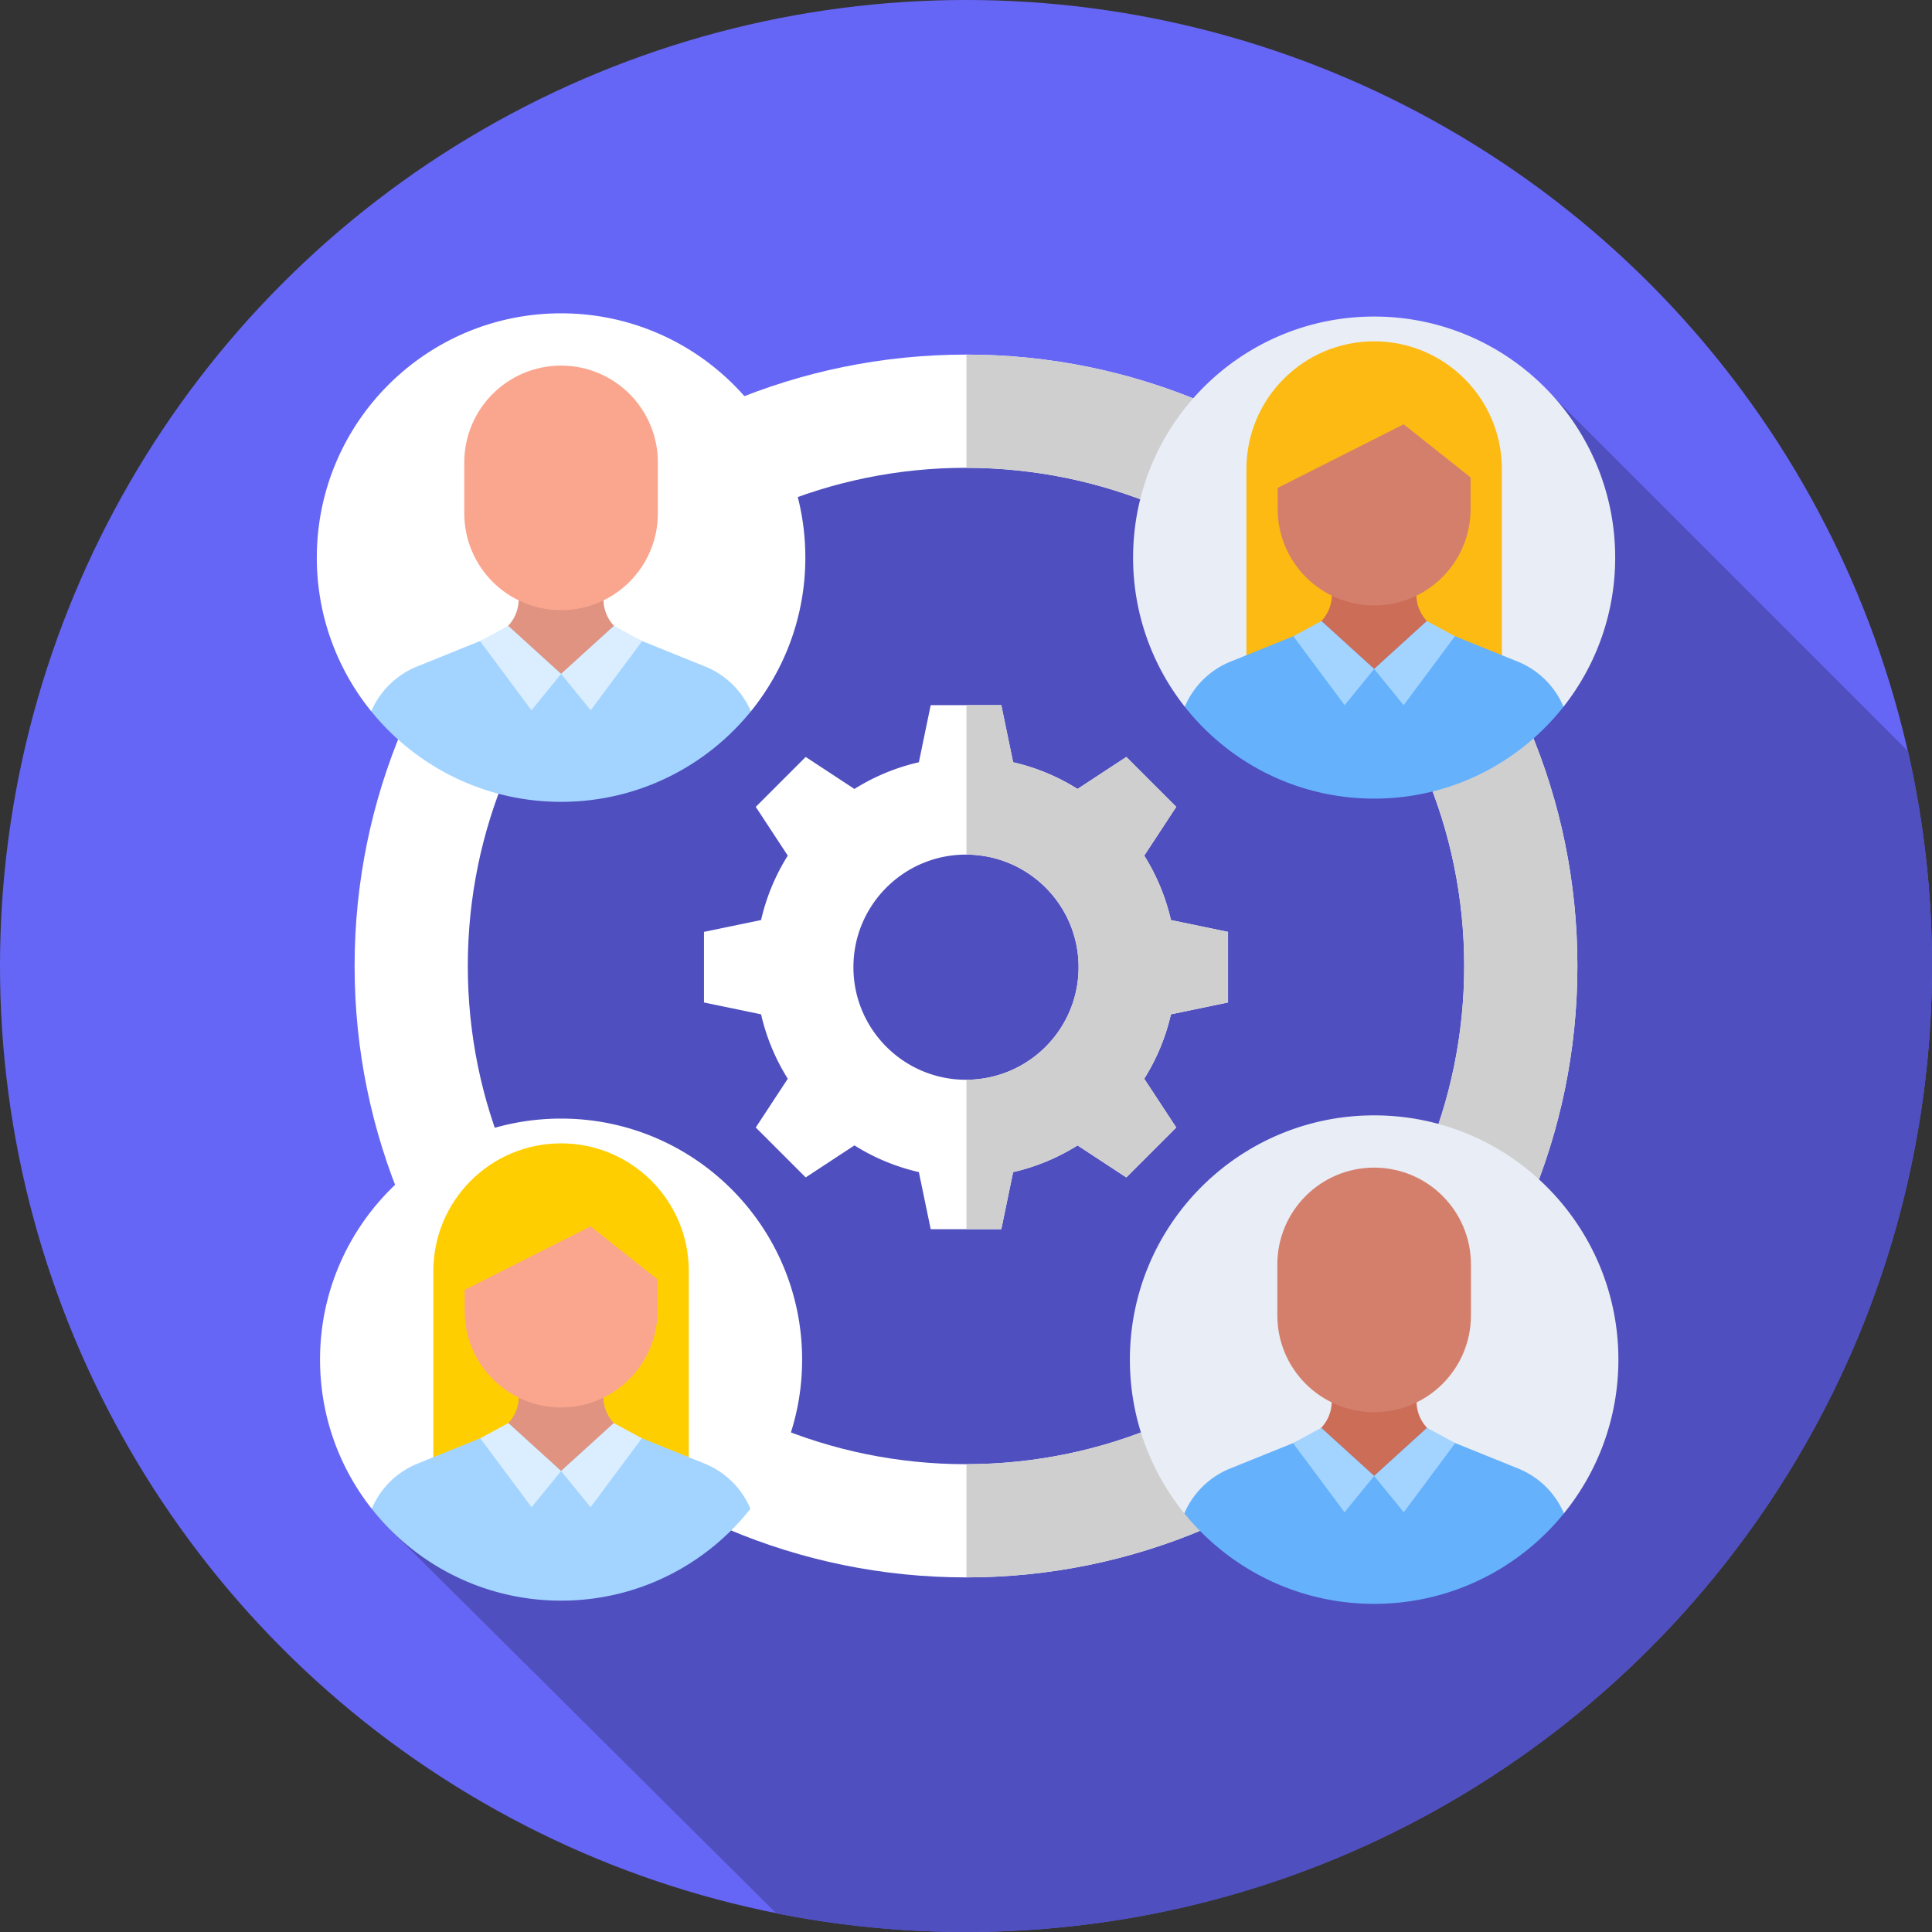 <?xml version="1.0" encoding="UTF-8"?>
<svg xmlns="http://www.w3.org/2000/svg" xmlns:xlink="http://www.w3.org/1999/xlink" version="1.1" width="512" height="512" x="0" y="0" viewBox="0 0 512 512" style="enable-background:new 0 0 512 512" xml:space="preserve" class="">
  <rect x="0" y="0" width="512" height="512" fill="#333333" stroke="none"/>
  <g>
    <circle cx="256" cy="256" r="256" fill="#6666f6" opacity="1" data-original="#00c8c8" class=""></circle>
    <path fill="#4f4fbf" d="M512 256c0-19.558-2.193-38.604-6.348-56.906l-93.663-93.663-277.556 23.424-35.92 270.988 5.268 5.892 101.956 101.332A257.195 257.195 0 0 0 256 512c141.385 0 256-114.615 256-256z" opacity="1" data-original="#1cadb5" class=""></path>
    <path fill="#ffffff" d="M256 418.027c-89.342 0-162.027-72.685-162.027-162.027S166.658 93.973 256 93.973 418.027 166.658 418.027 256 345.342 418.027 256 418.027zm0-294.054c-72.8 0-132.027 59.227-132.027 132.027S183.2 388.027 256 388.027 388.027 328.8 388.027 256 328.8 123.973 256 123.973z" opacity="1" data-original="#555a66" class=""></path>
    <path fill="#cfcfcf" d="M418.027 256c0-89.302-72.62-161.96-161.907-162.025v30c72.745.065 131.907 59.265 131.907 132.025 0 72.759-59.162 131.96-131.907 132.025v30c89.287-.065 161.907-72.724 161.907-162.025z" opacity="1" data-original="#333940" class=""></path>
    <path fill="#e9edf5" d="M313.977 187.29a63.608 63.608 0 0 1-13.693-39.524c0-35.278 28.599-63.877 63.877-63.877s63.877 28.599 63.877 63.877a63.608 63.608 0 0 1-13.699 39.532z" opacity="1" data-original="#e9edf5"></path>
    <path fill="#fdba12" d="M398.011 198.717h-67.699v-74.411c0-18.694 15.155-33.849 33.849-33.849 18.694 0 33.849 15.155 33.849 33.849v74.411z" opacity="1" data-original="#fdba12" class=""></path>
    <path fill="#cc6d58" d="M375.358 157.57v-15.958h-22.394v15.958c0 2.664-1.035 5.155-2.786 7.019l13.983 28.165 13.983-28.165a10.247 10.247 0 0 1-2.786-7.019z" opacity="1" data-original="#cc6d58"></path>
    <path fill="#65b1fc" d="m402.204 175.331-20.436-8.259a10.215 10.215 0 0 1-3.623-2.484l-13.983 12.706-13.983-12.706a10.224 10.224 0 0 1-3.623 2.484l-20.436 8.259a22.183 22.183 0 0 0-12.136 11.967c11.698 14.828 29.826 24.346 50.178 24.346s38.481-9.518 50.178-24.346a22.186 22.186 0 0 0-12.136-11.967z" opacity="1" data-original="#65b1fc" class=""></path>
    <path fill="#a3d4ff" d="m364.161 177.294-7.82 9.583-13.593-18.266 7.43-4.023zM364.161 177.294l7.82 9.583 13.594-18.266-7.43-4.023z" opacity="1" data-original="#a3d4ff" class=""></path>
    <path fill="#d47f6c" d="M371.987 112.444 338.6 129.297v5.59c0 14.117 11.444 25.561 25.561 25.561 14.117 0 25.561-11.444 25.561-25.561v-8.362z" opacity="1" data-original="#d47f6c" class=""></path>
    <path fill="#ffffff" d="M98.39 188.509a64.462 64.462 0 0 1-14.428-40.743c0-35.749 28.98-64.73 64.73-64.73s64.73 28.98 64.73 64.73c0 15.44-5.406 29.617-14.428 40.743z" opacity="1" data-original="#ffffff"></path>
    <path fill="#e09380" d="M159.928 158.808v-16.015h-22.475v16.015c0 2.674-1.038 5.174-2.796 7.044l14.033 28.266 14.033-28.266a10.286 10.286 0 0 1-2.795-7.044z" opacity="1" data-original="#e09380"></path>
    <path fill="#a3d4ff" d="m186.87 176.634-20.51-8.288a10.244 10.244 0 0 1-3.636-2.493l-14.034 12.752-14.033-12.752a10.262 10.262 0 0 1-3.636 2.493l-20.51 8.288a22.257 22.257 0 0 0-12.122 11.875c11.868 14.634 29.992 23.988 50.302 23.988 20.309 0 38.434-9.354 50.302-23.988a22.259 22.259 0 0 0-12.123-11.875z" opacity="1" data-original="#a3d4ff" class=""></path>
    <path fill="#faa68e" d="M148.691 161.697c-14.168 0-25.653-11.485-25.653-25.652V122.54c0-14.167 11.485-25.652 25.653-25.652s25.653 11.485 25.653 25.652v13.505c0 14.167-11.485 25.652-25.653 25.652z" opacity="1" data-original="#faa68e" class=""></path>
    <path fill="#dbeeff" d="m148.691 178.604-7.848 9.617-13.642-18.332 7.457-4.037zM148.691 178.604l7.848 9.617 13.642-18.332-7.456-4.037z" opacity="1" data-original="#dbeeff" class=""></path>
    <path fill="#ffffff" d="M98.507 399.836c-8.575-10.873-13.692-24.601-13.692-39.524 0-35.278 28.599-63.877 63.877-63.877s63.877 28.599 63.877 63.877a63.606 63.606 0 0 1-13.699 39.532z" opacity="1" data-original="#ffffff"></path>
    <path fill="#ffce00" d="M182.541 411.263h-67.699v-74.411c0-18.695 15.155-33.849 33.849-33.849 18.695 0 33.849 15.155 33.849 33.849v74.411z" opacity="1" data-original="#ffce00" class=""></path>
    <path fill="#e09380" d="M159.888 370.115v-15.958h-22.395v15.958c0 2.664-1.034 5.155-2.786 7.019l13.983 28.165 13.983-28.165a10.25 10.25 0 0 1-2.785-7.019z" opacity="1" data-original="#e09380"></path>
    <path fill="#a3d4ff" d="m186.734 387.876-20.436-8.259a10.215 10.215 0 0 1-3.623-2.484l-13.983 12.706-13.983-12.706a10.224 10.224 0 0 1-3.623 2.484l-20.436 8.259a22.186 22.186 0 0 0-12.136 11.967c11.698 14.828 29.826 24.346 50.178 24.346s38.481-9.518 50.178-24.346a22.19 22.19 0 0 0-12.136-11.967z" opacity="1" data-original="#a3d4ff" class=""></path>
    <path fill="#dbeeff" d="m148.691 389.84-7.82 9.582-13.593-18.266 7.43-4.022zM148.691 389.84l7.82 9.582 13.594-18.266-7.431-4.022z" opacity="1" data-original="#dbeeff" class=""></path>
    <path fill="#faa68e" d="m156.517 324.989-33.387 16.853v5.59c0 14.117 11.444 25.561 25.561 25.561 14.117 0 25.561-11.444 25.561-25.561v-8.362z" opacity="1" data-original="#faa68e" class=""></path>
    <path fill="#e9edf5" d="M313.86 401.054a64.462 64.462 0 0 1-14.428-40.743c0-35.749 28.98-64.73 64.73-64.73 35.749 0 64.73 28.98 64.73 64.73 0 15.44-5.406 29.617-14.428 40.743z" opacity="1" data-original="#e9edf5"></path>
    <path fill="#cc6d58" d="M375.399 371.354v-16.015h-22.475v16.015c0 2.674-1.038 5.174-2.796 7.044l14.033 28.266 14.033-28.266a10.285 10.285 0 0 1-2.795-7.044z" opacity="1" data-original="#cc6d58"></path>
    <path fill="#65b1fc" d="m402.341 389.179-20.51-8.288a10.244 10.244 0 0 1-3.636-2.493l-14.034 12.752-14.033-12.752a10.262 10.262 0 0 1-3.636 2.493l-20.51 8.288a22.26 22.26 0 0 0-12.122 11.875c11.868 14.634 29.992 23.988 50.302 23.988 20.309 0 38.434-9.354 50.302-23.988a22.268 22.268 0 0 0-12.123-11.875z" opacity="1" data-original="#65b1fc" class=""></path>
    <path fill="#d47f6c" d="M364.161 374.242c-14.167 0-25.653-11.485-25.653-25.653v-13.505c0-14.168 11.485-25.652 25.653-25.652s25.653 11.485 25.653 25.652v13.505c0 14.168-11.485 25.653-25.653 25.653z" opacity="1" data-original="#d47f6c" class=""></path>
    <path fill="#a3d4ff" d="m364.161 391.149-7.848 9.617-13.642-18.331 7.457-4.037zM364.161 391.149l7.848 9.617 13.642-18.331-7.456-4.037z" opacity="1" data-original="#a3d4ff" class=""></path>
    <path fill="#ffffff" d="M325.437 265.669v-18.711l-15.128-3.136a55.376 55.376 0 0 0-7.077-17.074l8.483-12.919-13.23-13.23-12.919 8.483a55.376 55.376 0 0 0-17.074-7.077l-3.136-15.128h-18.711l-3.136 15.128a55.366 55.366 0 0 0-17.074 7.077l-12.919-8.483-13.23 13.23 8.483 12.919a55.376 55.376 0 0 0-7.077 17.074l-15.128 3.136v18.71l15.128 3.136a55.376 55.376 0 0 0 7.077 17.074l-8.483 12.919 13.23 13.23 12.919-8.483a55.376 55.376 0 0 0 17.074 7.077l3.136 15.128h18.711l3.136-15.128a55.376 55.376 0 0 0 17.074-7.077l12.919 8.483 13.23-13.23-8.483-12.919a55.376 55.376 0 0 0 7.077-17.074zM256 286.149c-16.477 0-29.835-13.358-29.835-29.835s13.357-29.835 29.835-29.835c16.477 0 29.835 13.357 29.835 29.835S272.477 286.149 256 286.149z" opacity="1" data-original="#555a66" class=""></path>
    <path fill="#cfcfcf" d="M325.437 265.669v-18.71l-15.128-3.136a55.376 55.376 0 0 0-7.077-17.074l8.483-12.919-13.23-13.23-12.919 8.483a55.376 55.376 0 0 0-17.074-7.077l-3.136-15.128h-9.235v39.605c16.421.065 29.714 13.395 29.714 29.832s-13.293 29.767-29.714 29.832v39.605h9.235l3.136-15.128a55.376 55.376 0 0 0 17.074-7.077l12.919 8.483 13.23-13.23-8.483-12.919a55.376 55.376 0 0 0 7.077-17.074z" opacity="1" data-original="#333940" class=""></path>
  </g>
</svg>
